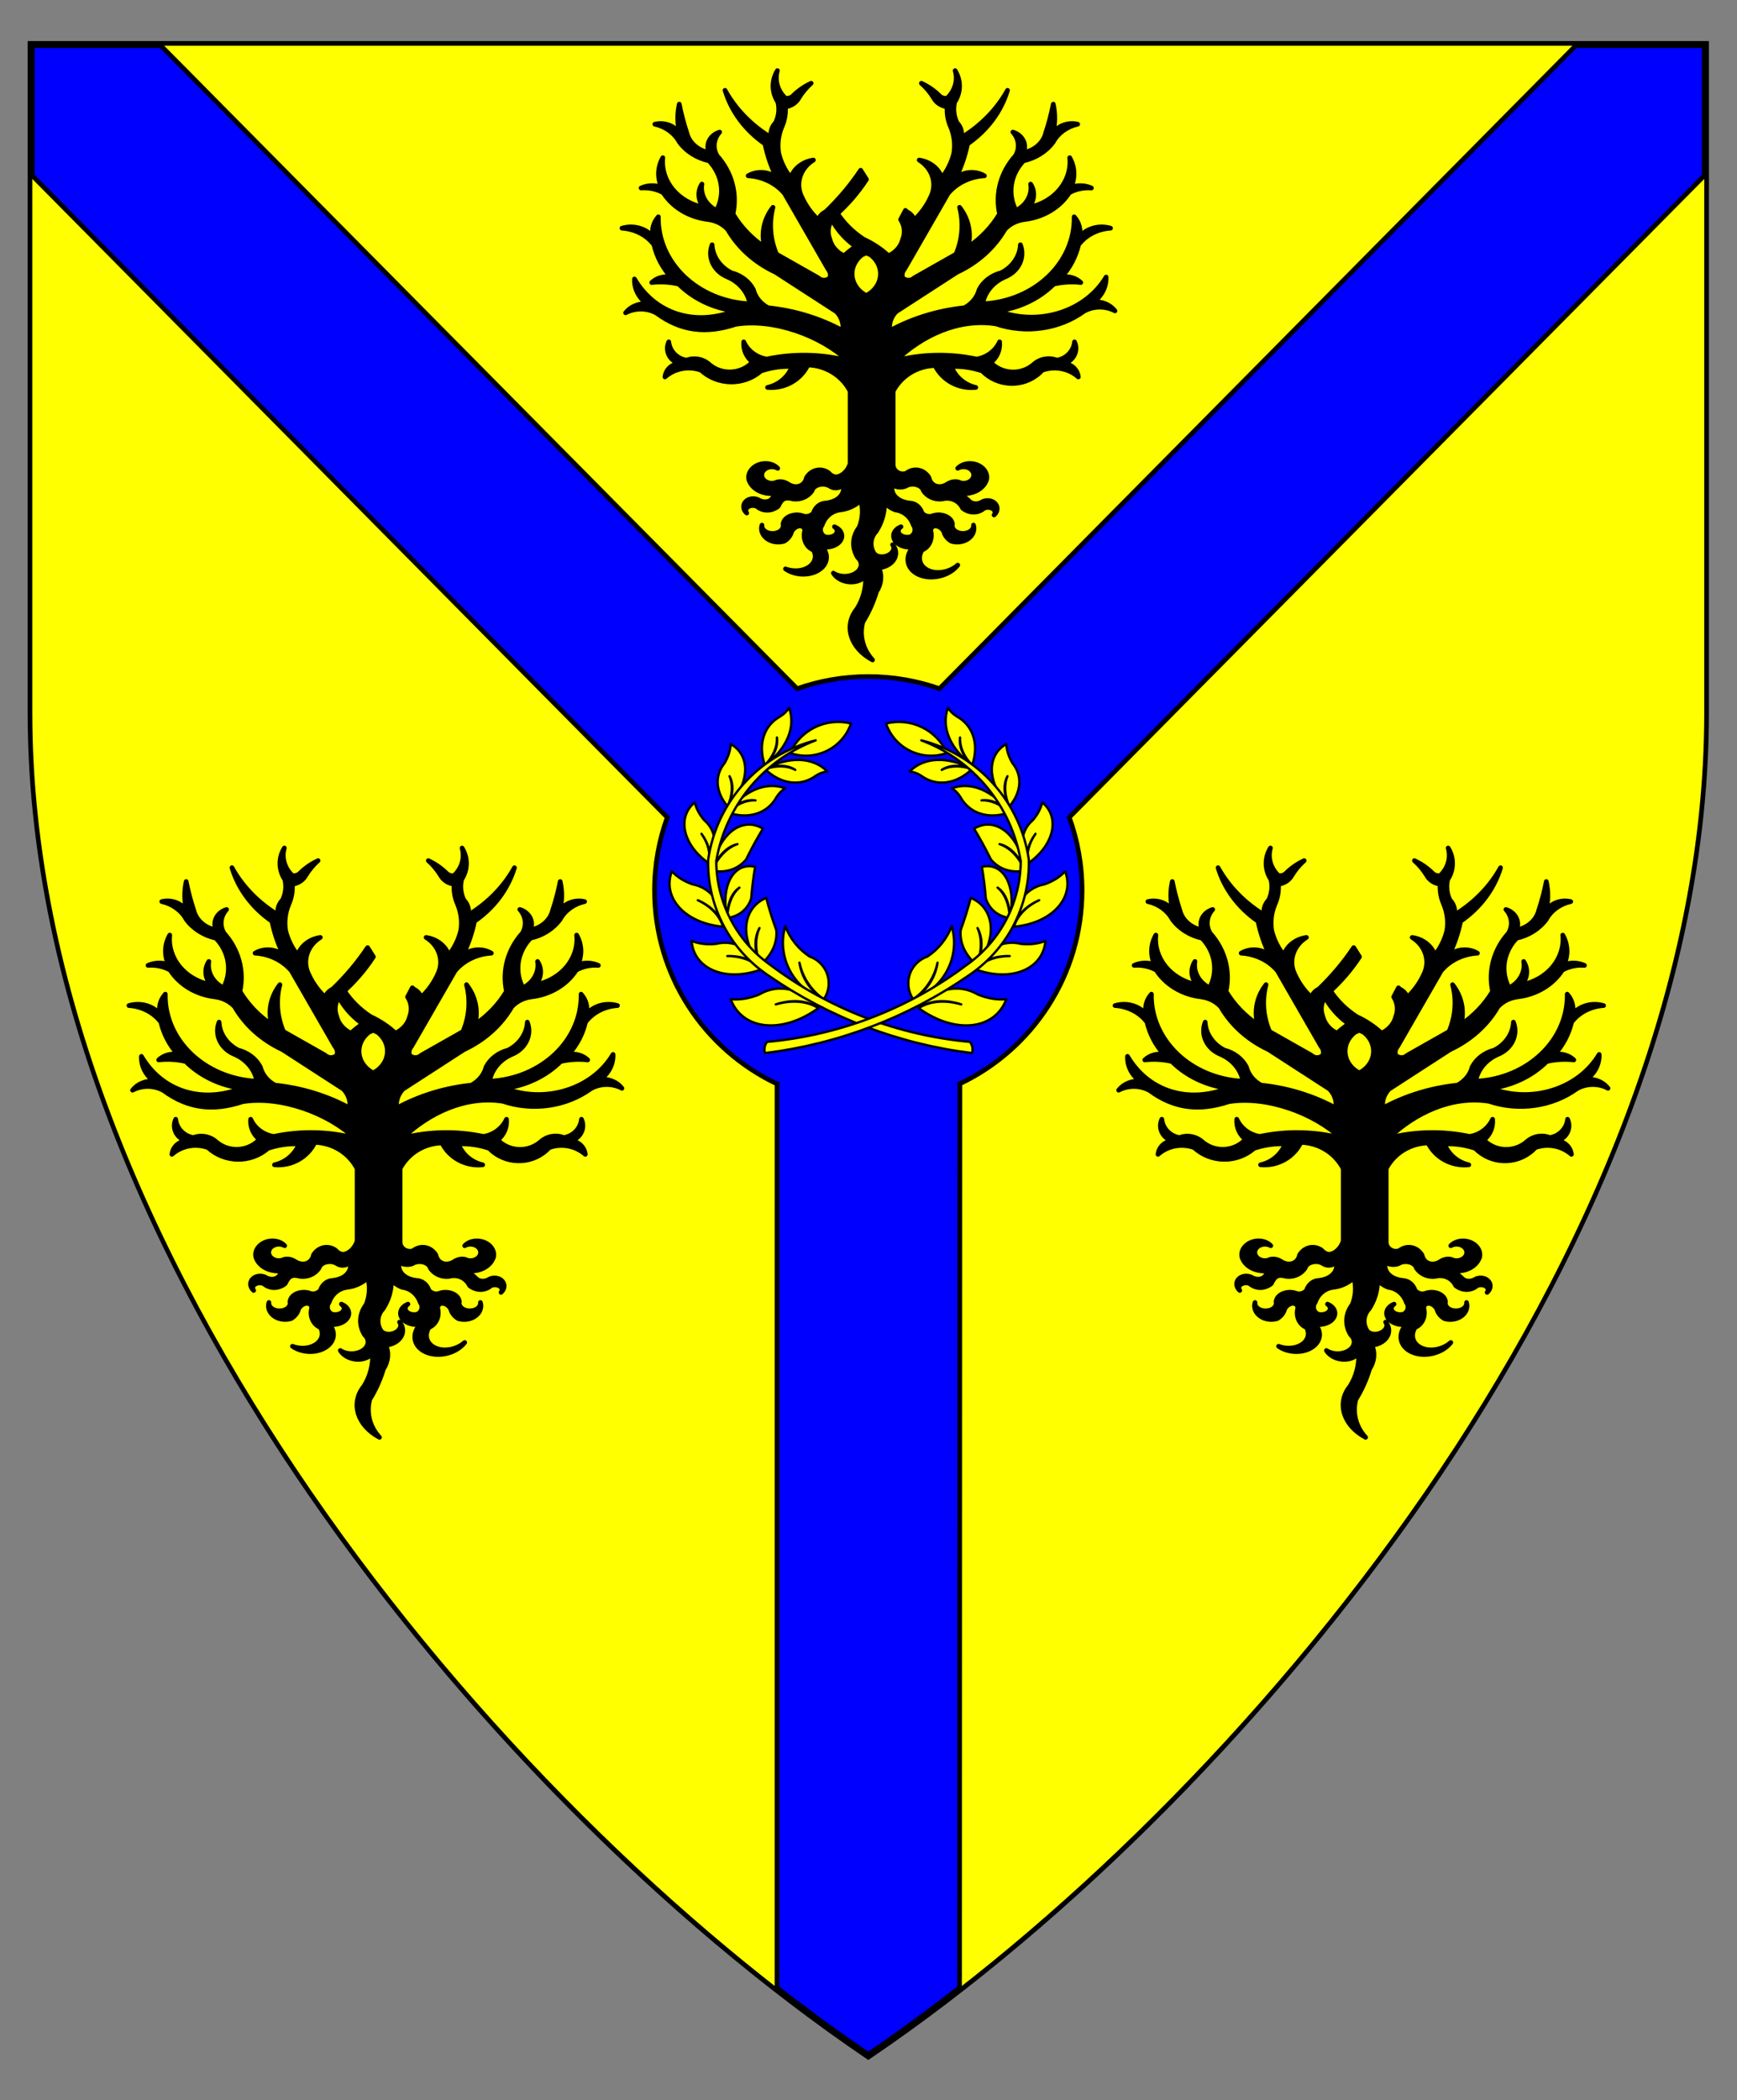<?xml version="1.0" encoding="utf-8"?>
<!-- Generator: Adobe Illustrator 15.0.0, SVG Export Plug-In . SVG Version: 6.00 Build 0)  -->
<!DOCTYPE svg PUBLIC "-//W3C//DTD SVG 1.1//EN" "http://www.w3.org/Graphics/SVG/1.1/DTD/svg11.dtd">
<svg version="1.1" id="Field" xmlns="http://www.w3.org/2000/svg" xmlns:xlink="http://www.w3.org/1999/xlink" x="0px" y="0px"
	 width="373.75px" height="451.681px" viewBox="0 0 373.75 451.681" enable-background="new 0 0 373.75 451.681"
	 xml:space="preserve">
<rect x="0" y="0" width="373.75" height="451.681" fill="#808080" stroke="none"/>
<g>
	<path fill="#FFFF00" d="M186.547,442.242c-43.472-29.498-87.144-73.624-119.816-121.063
		C39.232,281.255,6.453,219.727,6.453,153.344V9.328h360.75v144.016c0,66.383-32.779,127.911-60.277,167.836
		c-32.673,47.438-76.345,91.564-119.817,121.063l-0.281,0.19L186.547,442.242z"/>
	<path d="M366.703,9.828v143.516c0,115.989-100.547,234.656-179.875,288.484C107.5,388,6.953,269.333,6.953,153.344V9.828H366.703
		 M367.703,8.828h-1H6.953h-1v1v143.516c0,66.512,32.827,128.136,60.366,168.12c32.707,47.487,76.426,91.66,119.948,121.191
		l0.562,0.382l0.562-0.382c43.521-29.531,87.241-73.704,119.947-121.191c27.539-39.984,60.366-101.608,60.366-168.12V9.828V8.828
		L367.703,8.828z"/>
</g>
<path fill="#0000FF" stroke="#000000" d="M167.189,427.5l0.008-194.391l-0.012-0.002c-15.58-7.369-26.357-23.229-26.357-41.607
	c0-5.515,0.971-10.804,2.75-15.705l-0.007-0.007L6.953,37.781V9.828h27.674l136.889,138.281l0.005-0.001
	c4.789-1.689,9.94-2.608,15.307-2.608c5.362,0,10.51,0.917,15.295,2.604l0.017,0.006L339.029,9.828h27.674v27.951l-136.63,138.004
	c1.782,4.904,2.755,10.196,2.755,15.716c0,18.358-10.753,34.205-26.306,41.584l0.007,0.025L206.466,427.5
	c-6.642,5.178-13.209,9.966-19.638,14.328C180.399,437.466,173.832,432.678,167.189,427.5z"/>
<g id="Laurel_2">
	<g>
		
			<path id="path24_1_" fill="#FFFF00" stroke="#000000" stroke-width="0.5" stroke-linecap="round" stroke-linejoin="round" stroke-miterlimit="3" d="
			M170,161.941c2.256-5.007,7.779-7.675,13.103-6.332c-1.848,5.356-7.688,8.201-13.044,6.352
			C170.039,161.955,170.02,161.948,170,161.941z"/>
		
			<path id="path29_1_" fill="#FFFF00" stroke="#000000" stroke-width="0.5" stroke-linecap="round" stroke-linejoin="round" stroke-miterlimit="3" d="
			M172.021,207.042c0.67,3.197,2.548,6.014,5.24,7.861c1.887-2.781,1.163-6.565-1.617-8.452c-0.445-0.303-0.93-0.545-1.439-0.72
			c-2.39-1.583-4.223-3.873-5.241-6.551c-1.9,6.618,1.761,13.558,8.298,15.722C174.421,213.205,172.497,210.317,172.021,207.042z"/>
		
			<path id="path34_1_" fill="#FFFF00" stroke="#000000" stroke-width="0.5" stroke-linecap="round" stroke-linejoin="round" stroke-miterlimit="3" d="
			M163.42,199.591c-1.029,2.269-0.95,5.094,0.22,7.889c2.44-2.072,3.665-4.763,3.394-7.458c-0.841-2.301-1.564-4.611-2.163-6.918
			c-4.727,1.961-5.725,7.803-2.231,13.046c0.305,0.458,0.639,0.901,1,1.33C162.286,204.677,162.204,201.779,163.42,199.591z"/>
		
			<path id="path39_1_" fill="#FFFF00" stroke="#000000" stroke-width="0.5" stroke-linecap="round" stroke-linejoin="round" stroke-miterlimit="3" d="
			M159.097,190.901c-1.568,1.285-2.508,3.625-2.627,6.533c2.547-0.355,4.41-1.875,5.164-4.213c0.187-2.33,0.469-4.601,0.839-6.802
			c-4.208-0.978-7.019,3.226-6.275,9.392c0.064,0.537,0.155,1.079,0.271,1.624C156.454,194.418,157.418,192.02,159.097,190.901z"/>
		
			<path id="path44_1_" fill="#FFFF00" stroke="#000000" stroke-width="0.5" stroke-linecap="round" stroke-linejoin="round" stroke-miterlimit="3" d="
			M158.683,181.539c-2.227,0.729-4.187,2.768-5.474,5.693c2.926,0.584,5.569-0.277,7.325-2.383c1.132-2.309,2.342-4.521,3.625-6.631
			c-4.211-2.562-8.958,0.686-10.6,7.254c-0.144,0.573-0.26,1.161-0.35,1.76C154.392,184.147,156.402,182.057,158.683,181.539z"/>
		
			<path id="path49_1_" fill="#FFFF00" stroke="#000000" stroke-width="0.5" stroke-linecap="round" stroke-linejoin="round" stroke-miterlimit="3" d="
			M162.554,172.14c-1.994-0.115-4.127,0.819-5.955,2.607c4.453,1.518,8.544,0.221,10.487-3.325c0.516-0.828,1.161-1.474,1.876-1.88
			c-4.106-1.539-8.917,0.486-12.363,5.205C158.386,172.811,160.572,171.853,162.554,172.14z"/>
		
			<path id="path54_1_" fill="#FFFF00" stroke="#000000" stroke-width="0.5" stroke-linecap="round" stroke-linejoin="round" stroke-miterlimit="3" d="
			M171.115,165.573c-1.759-0.946-4.087-1.001-6.498-0.154c3.393,3.258,7.649,3.813,10.909,1.419
			c0.817-0.532,1.675-0.846,2.497-0.912c-3.073-3.131-8.288-3.329-13.405-0.508C167.055,164.419,169.442,164.476,171.115,165.573z"
			/>
		
			<path id="path59_1_" fill="#FFFF00" stroke="#000000" stroke-width="0.5" stroke-linecap="round" stroke-linejoin="round" stroke-miterlimit="3" d="
			M167.173,158.615c0.114,1.994-0.819,4.126-2.606,5.954c-1.518-4.453-0.223-8.544,3.324-10.487c0.828-0.516,1.475-1.162,1.88-1.876
			c1.539,4.107-0.486,8.917-5.205,12.363C166.502,162.782,167.459,160.596,167.173,158.615z"/>
		
			<path id="path64_1_" fill="#FFFF00" stroke="#000000" stroke-width="0.5" stroke-linecap="round" stroke-linejoin="round" stroke-miterlimit="3" d="
			M156.972,166.932c0.79,1.835,0.642,4.158-0.412,6.487c-2.582-3.008-2.848-6.615-0.682-9.245c0.825-1.375,1.287-2.803,1.345-4.154
			c4.203,2.369,4.148,8.114-0.123,12.831c-0.174,0.193-0.354,0.381-0.538,0.567C157.767,171.077,157.919,168.695,156.972,166.932z"
			/>
		
			<path id="path69_1_" fill="#FFFF00" stroke="#000000" stroke-width="0.5" stroke-linecap="round" stroke-linejoin="round" stroke-miterlimit="3" d="
			M150.941,179.325c1.566,2.098,2.126,4.406,1.533,6.315c2.021-3.41,1.656-7.009-0.932-9.222c-1.052-1.21-1.754-2.537-2.045-3.857
			c-3.729,3.063-2.676,8.711,2.349,12.615c0.205,0.159,0.415,0.314,0.63,0.464C152.965,183.704,152.413,181.433,150.941,179.325z"/>
		
			<path id="path74_1_" fill="#FFFF00" stroke="#000000" stroke-width="0.5" stroke-linecap="round" stroke-linejoin="round" stroke-miterlimit="3" d="
			M150.145,193.604c2.902,1.253,4.878,3.333,5.412,5.694c0.052-4.798-2.498-8.35-6.539-9.103c-1.825-0.633-3.357-1.597-4.458-2.805
			c-2.046,5.467,2.458,10.751,10.059,11.801c0.31,0.043,0.622,0.079,0.937,0.106C154.9,196.971,152.953,194.923,150.145,193.604z"/>
		
			<path id="path79_1_" fill="#FFFF00" stroke="#000000" stroke-width="0.5" stroke-linecap="round" stroke-linejoin="round" stroke-miterlimit="3" d="
			M156.497,205.62c3.159-0.09,5.829,0.959,7.31,2.874c-1.979-4.371-5.792-6.51-9.771-5.486c-1.922,0.198-3.718-0.028-5.226-0.657
			c0.456,5.82,6.771,8.705,14.104,6.444c0.3-0.092,0.597-0.192,0.893-0.3C162.23,206.663,159.601,205.629,156.497,205.62z"/>
		
			<path id="path84_1_" fill="#FFFF00" stroke="#000000" stroke-width="0.5" stroke-linecap="round" stroke-linejoin="round" stroke-miterlimit="3" d="
			M166.927,216.01c3.537-1.146,6.88-0.854,9.153,0.803c-3.607-4.245-8.583-5.383-12.751-2.917c-2.107,0.857-4.207,1.197-6.107,0.99
			c2.343,6.375,10.376,7.521,17.942,2.56c0.31-0.202,0.615-0.413,0.916-0.633C173.725,215.283,170.432,214.994,166.927,216.01z"/>
		
			<path id="path89_1_" fill="#FFFF00" stroke="#000000" stroke-width="0.5" stroke-linecap="round" stroke-linejoin="round" stroke-miterlimit="3" d="
			M208.707,224.077c-15.606-1.412-30.508-7.161-43.021-16.596c-7.218-5.129-11.526-13.419-11.574-22.274
			c2-11.854,10.15-21.752,21.402-25.987c-12.238,3.085-21.39,13.271-23.149,25.768c-0.179,9.994,4.763,19.385,13.101,24.895
			c13.01,8.967,27.993,14.661,43.676,16.596C209.399,225.654,209.236,224.757,208.707,224.077z"/>
	</g>
	<g>
		
			<path id="path97_1_" fill="#FFFF00" stroke="#000000" stroke-width="0.5" stroke-linecap="round" stroke-linejoin="round" stroke-miterlimit="3" d="
			M203.75,161.941c-2.257-5.007-7.777-7.675-13.104-6.332c1.85,5.356,7.689,8.201,13.047,6.352
			C203.711,161.955,203.731,161.948,203.75,161.941z"/>
		
			<path id="path102_1_" fill="#FFFF00" stroke="#000000" stroke-width="0.5" stroke-linecap="round" stroke-linejoin="round" stroke-miterlimit="3" d="
			M201.73,207.042c-0.67,3.197-2.549,6.014-5.242,7.861c-1.886-2.781-1.162-6.565,1.617-8.452c0.446-0.303,0.932-0.545,1.44-0.72
			c2.39-1.583,4.224-3.873,5.24-6.551c1.901,6.618-1.76,13.558-8.299,15.722C199.329,213.205,201.253,210.317,201.73,207.042z"/>
		
			<path id="path107_1_" fill="#FFFF00" stroke="#000000" stroke-width="0.5" stroke-linecap="round" stroke-linejoin="round" stroke-miterlimit="3" d="
			M210.331,199.591c1.028,2.269,0.95,5.094-0.222,7.889c-2.438-2.072-3.663-4.763-3.395-7.458c0.844-2.301,1.565-4.611,2.165-6.918
			c4.725,1.961,5.726,7.803,2.229,13.046c-0.306,0.458-0.638,0.901-1,1.33C211.465,204.677,211.547,201.779,210.331,199.591z"/>
		
			<path id="path112_1_" fill="#FFFF00" stroke="#000000" stroke-width="0.5" stroke-linecap="round" stroke-linejoin="round" stroke-miterlimit="3" d="
			M214.654,190.901c1.567,1.285,2.508,3.625,2.626,6.533c-2.547-0.355-4.41-1.875-5.164-4.213c-0.187-2.33-0.468-4.601-0.84-6.802
			c4.208-0.978,7.018,3.226,6.276,9.392c-0.064,0.537-0.156,1.079-0.272,1.624C217.296,194.418,216.332,192.02,214.654,190.901z"/>
		
			<path id="path117_1_" fill="#FFFF00" stroke="#000000" stroke-width="0.5" stroke-linecap="round" stroke-linejoin="round" stroke-miterlimit="3" d="
			M215.066,181.539c2.228,0.729,4.188,2.768,5.475,5.693c-2.926,0.584-5.569-0.277-7.325-2.383
			c-1.132-2.309-2.342-4.521-3.625-6.631c4.213-2.562,8.957,0.686,10.601,7.254c0.144,0.573,0.26,1.161,0.35,1.76
			C219.357,184.147,217.35,182.057,215.066,181.539z"/>
		
			<path id="path122_1_" fill="#FFFF00" stroke="#000000" stroke-width="0.5" stroke-linecap="round" stroke-linejoin="round" stroke-miterlimit="3" d="
			M211.197,172.14c1.993-0.115,4.127,0.819,5.953,2.607c-4.453,1.518-8.543,0.221-10.487-3.325c-0.516-0.828-1.159-1.474-1.875-1.88
			c4.106-1.539,8.917,0.486,12.362,5.205C215.363,172.811,213.177,171.853,211.197,172.14z"/>
		
			<path id="path127_1_" fill="#FFFF00" stroke="#000000" stroke-width="0.5" stroke-linecap="round" stroke-linejoin="round" stroke-miterlimit="3" d="
			M202.636,165.573c1.758-0.946,4.086-1.001,6.498-0.154c-3.395,3.258-7.651,3.813-10.909,1.419
			c-0.818-0.532-1.677-0.846-2.498-0.912c3.073-3.131,8.287-3.329,13.405-0.508C206.695,164.419,204.31,164.476,202.636,165.573z"/>
		
			<path id="path132_1_" fill="#FFFF00" stroke="#000000" stroke-width="0.5" stroke-linecap="round" stroke-linejoin="round" stroke-miterlimit="3" d="
			M206.578,158.615c-0.115,1.994,0.819,4.126,2.607,5.954c1.518-4.453,0.221-8.544-3.325-10.487
			c-0.827-0.516-1.475-1.162-1.88-1.876c-1.54,4.107,0.484,8.917,5.205,12.363C207.248,162.782,206.292,160.596,206.578,158.615z"/>
		
			<path id="path137_1_" fill="#FFFF00" stroke="#000000" stroke-width="0.5" stroke-linecap="round" stroke-linejoin="round" stroke-miterlimit="3" d="
			M216.778,166.932c-0.789,1.835-0.643,4.158,0.413,6.487c2.58-3.008,2.847-6.615,0.683-9.245c-0.825-1.375-1.288-2.803-1.345-4.154
			c-4.205,2.369-4.15,8.114,0.121,12.831c0.174,0.193,0.354,0.381,0.539,0.567C215.983,171.077,215.832,168.695,216.778,166.932z"/>
		
			<path id="path142_1_" fill="#FFFF00" stroke="#000000" stroke-width="0.5" stroke-linecap="round" stroke-linejoin="round" stroke-miterlimit="3" d="
			M222.81,179.325c-1.566,2.098-2.126,4.406-1.534,6.315c-2.019-3.41-1.655-7.009,0.934-9.222c1.051-1.21,1.752-2.537,2.045-3.857
			c3.729,3.063,2.677,8.711-2.35,12.615c-0.205,0.159-0.413,0.314-0.629,0.464C220.786,183.704,221.337,181.433,222.81,179.325z"/>
		
			<path id="path147_1_" fill="#FFFF00" stroke="#000000" stroke-width="0.5" stroke-linecap="round" stroke-linejoin="round" stroke-miterlimit="3" d="
			M223.606,193.604c-2.901,1.253-4.879,3.333-5.411,5.694c-0.054-4.798,2.497-8.35,6.537-9.103c1.825-0.633,3.357-1.597,4.459-2.805
			c2.045,5.467-2.46,10.751-10.061,11.801c-0.311,0.043-0.622,0.079-0.936,0.106C218.852,196.971,220.797,194.923,223.606,193.604z"
			/>
		
			<path id="path152_1_" fill="#FFFF00" stroke="#000000" stroke-width="0.5" stroke-linecap="round" stroke-linejoin="round" stroke-miterlimit="3" d="
			M217.253,205.62c-3.159-0.09-5.829,0.959-7.311,2.874c1.979-4.371,5.791-6.51,9.771-5.486c1.923,0.198,3.72-0.028,5.227-0.657
			c-0.457,5.82-6.771,8.705-14.104,6.444c-0.3-0.092-0.598-0.192-0.894-0.3C211.52,206.663,214.15,205.629,217.253,205.62z"/>
		
			<path id="path157_1_" fill="#FFFF00" stroke="#000000" stroke-width="0.5" stroke-linecap="round" stroke-linejoin="round" stroke-miterlimit="3" d="
			M206.822,216.01c-3.536-1.146-6.88-0.854-9.151,0.803c3.606-4.245,8.583-5.383,12.751-2.917c2.107,0.857,4.207,1.197,6.107,0.99
			c-2.344,6.375-10.377,7.521-17.943,2.56c-0.31-0.202-0.613-0.413-0.915-0.633C200.026,215.283,203.318,214.994,206.822,216.01z"/>
		
			<path id="path162_1_" fill="#FFFF00" stroke="#000000" stroke-width="0.5" stroke-linecap="round" stroke-linejoin="round" stroke-miterlimit="3" d="
			M165.043,224.077c15.608-1.412,30.508-7.161,43.02-16.596c7.219-5.129,11.527-13.419,11.575-22.274
			c-1.999-11.854-10.15-21.752-21.401-25.987c12.237,3.085,21.389,13.271,23.147,25.768c0.181,9.994-4.763,19.385-13.101,24.895
			c-13.011,8.967-27.993,14.661-43.676,16.596C164.35,225.654,164.514,224.757,165.043,224.077z"/>
	</g>
</g>
<path stroke="#000000" stroke-linecap="round" stroke-linejoin="round" stroke-miterlimit="3" d="M182.343,77.536
	c-5.682-1.426-11.627-1.536-17.36-0.32c-2.19-0.34-4.054-1.731-4.961-3.698c-0.157,1.666,0.558,3.297,1.901,4.341
	c-2.415,2.606-6.531,2.856-9.259,0.56c-1.324-1.224-3.252-1.598-4.959-0.963c-2.04-0.32-3.603-1.938-3.804-3.938
	c-0.792,1.667-0.044,3.641,1.67,4.411c0.258,0.116,0.531,0.2,0.812,0.25c-1.706-0.008-3.137,1.245-3.307,2.895
	c2.111-1.849,5.103-2.407,7.769-1.449c3.603,3.305,9.208,3.376,12.898,0.163c2.149-0.726,4.42-1.053,6.694-0.966
	c-0.878,2.265-2.864,3.954-5.291,4.5c3.651,0.338,7.125-1.592,8.681-4.822c3.864,0.107,7.357,2.267,9.094,5.626v15.595
	c-0.437,1.451-1.638,2.71-3,2.845c-0.605-0.03-1.198-0.351-1.622-0.873c-1.603-1.167-3.733-0.704-4.773,1.039
	c-0.293,1.546-1.774,2.311-3.31,1.708c-0.226-0.087-0.444-0.204-0.651-0.342c-0.928-0.589-1.996-0.683-2.84-0.25
	c-1.152,0.284-2.368-0.243-2.716-1.173c-0.349-0.931,0.303-1.914,1.455-2.197c0.641-0.157,1.336-0.066,1.885,0.246
	c-1.131-1.216-3.305-1.402-4.856-0.419c-1.099,0.696-1.628,1.832-1.356,2.903c0.796,2.34,3.798,3.532,6.776,2.693
	c-1.18,0.374-1.12,0.653-2.026,1.602c-0.752,0.579-1.869,0.546-2.838-0.084c-1.15-0.447-2.449-0.057-2.901,0.873
	c-0.332,0.68-0.122,1.491,0.529,2.055c-0.422-0.539-0.159-1.207,0.588-1.493c0.487-0.186,1.085-0.17,1.564,0.043
	c1.293,1.125,3.171,1.121,4.617-0.009c0.795-1.674,1.412-2.051,3.274-1.566c1.639,0.17,3.144-0.502,4.022-1.796
	c0.195-0.867,1.359-1.474,2.602-1.356c0.466,0.044,0.898,0.188,1.237,0.412c0.894,0.577,2.029,0.466,2.836-0.278
	c0.477,1.978-1.123,3.624-3.774,3.885c-1.184,0.041-2.234,0.901-2.62,2.151c-0.616,0.697-1.592,0.913-2.432,0.541
	c-1.514-0.456-3.256,0.069-3.893,1.175c-0.129,0.225-0.206,0.463-0.227,0.707c0.247,0.892-0.557,1.759-1.796,1.938
	c-1.239,0.178-2.444-0.403-2.69-1.295c-0.042-0.154-0.054-0.313-0.033-0.471c-0.497,1.549,0.653,3.142,2.566,3.557
	c0.731,0.159,1.501,0.128,2.203-0.091c0.848-0.505,1.412-1.228,1.622-2.083c0.446-0.839,1.386-1.361,2.097-1.166
	c0.437,0.12,0.705,0.494,0.711,0.994c-0.492,1.716,0.336,3.556,1.871,4.148c1.005,1.768-0.063,3.681-2.384,4.275
	c-1.157,0.296-2.47,0.216-3.629-0.222c2.131,1.517,5.463,1.544,7.442,0.062c1.696-1.27,1.881-3.275,0.445-4.806
	c1.766,0.324,3.616-0.431,4.132-1.687c0.424-1.032-0.186-2.115-1.481-2.636c0.759,0.526,0.76,1.367,0.003,1.877
	c-0.507,0.342-1.251,0.461-1.938,0.311c-0.747-0.246-1.199-1.107-1.01-1.924c0.053-0.228,0.153-0.437,0.294-0.61
	c0.611-1.809,2.071-3.034,3.896-3.266c1.599-0.163,3.16-0.871,4.449-2.013c0.489,1.894,0.365,3.912-0.35,5.714
	c-1.53,2.032-1.659,4.414-0.352,6.53c1.191,1.081,0.911,2.651-0.625,3.504c-1.383,0.768-3.342,0.706-4.601-0.147
	c0.983,1.589,3.37,2.342,5.329,1.683c0.664-0.223,1.22-0.591,1.607-1.065c0.104,2.548-0.553,5.037-1.874,7.1
	c-2.911,3.585-1.421,8.423,3.373,10.962c-2.087-2.276-2.848-5.242-2.088-8.162c1.25-2.012,2.238-4.209,2.938-6.53
	c1.081-1.646,1.258-3.611,0.464-5.137c2.268-0.169,3.915-1.735,3.678-3.497c-0.07-0.52-0.303-1.02-0.678-1.458
	c0.552,0.743,0.109,1.766-0.99,2.285c-1.096,0.521-2.438,0.338-2.992-0.404c-0.059-0.077-0.106-0.159-0.143-0.244
	c-0.81-1.446-0.575-3.308,0.563-4.466c1.243-1.918,1.868-4.048,1.819-6.2c0.663,0.693,1.448,1.22,2.304,1.545
	c1.826,0.231,3.288,1.457,3.9,3.267c0.5,0.623,0.434,1.6-0.152,2.183c-0.163,0.164-0.357,0.283-0.565,0.352
	c-1.026,0.225-2.109-0.159-2.42-0.857c-0.207-0.466-0.021-0.978,0.486-1.331c-1.577,0.634-2.087,2.066-1.137,3.197
	c0.779,0.93,2.335,1.392,3.788,1.125c-1.945,2.093-1.452,4.754,1.1,5.945c2.55,1.19,6.196,0.459,8.141-1.635
	c0.114-0.124,0.223-0.251,0.323-0.382c-1.923,1.696-4.99,2.092-6.848,0.884c-1.43-0.93-1.771-2.583-0.844-4.123
	c1.534-0.592,2.363-2.432,1.87-4.148c0.013-0.811,0.7-1.23,1.54-0.938c0.515,0.179,0.989,0.596,1.267,1.109
	c0.208,0.855,0.773,1.58,1.624,2.084c1.843,0.572,3.918-0.181,4.638-1.681c0.275-0.57,0.322-1.197,0.132-1.787
	c0.11,0.906-0.821,1.706-2.079,1.785c-1.258,0.081-2.368-0.591-2.477-1.497c-0.018-0.154-0.008-0.308,0.033-0.46
	c-0.102-1.193-1.511-2.107-3.151-2.041c-0.332,0.014-0.659,0.067-0.967,0.16c-0.84,0.372-1.815,0.155-2.43-0.541
	c-0.387-1.25-1.438-2.11-2.62-2.151c-2.65-0.261-4.251-1.908-3.774-3.885c0.876,0.521,1.902,0.621,2.835,0.278
	c0.901-0.596,2.345-0.561,3.22,0.079c0.33,0.239,0.545,0.542,0.617,0.866c0.881,1.295,2.384,1.968,4.024,1.797
	c1.863-0.485,3.633,0.307,4.432,1.98c1.442,1.128,3.319,1.131,4.612,0.008c0.735-0.327,1.689-0.176,2.132,0.338
	c0.288,0.335,0.298,0.759,0.021,1.111c0.889-0.769,0.912-1.949,0.055-2.636c-0.626-0.502-1.583-0.617-2.423-0.291
	c-0.968,0.631-2.088,0.665-2.841,0.083c-0.906-0.947-2-1.641-3.179-2.016c2.976,0.838,5.977-0.355,6.773-2.693
	c0.381-1.515-0.835-3.055-2.715-3.442c-1.331-0.274-2.695,0.099-3.495,0.957c0.983-0.561,2.341-0.368,3.036,0.427
	c0.693,0.796,0.456,1.893-0.527,2.453c-0.547,0.313-1.244,0.403-1.887,0.245c-0.842-0.433-1.91-0.339-2.841,0.25
	c-1.419,0.956-3.102,0.63-3.751-0.727c-0.095-0.198-0.166-0.412-0.21-0.639c-1.04-1.743-3.169-2.206-4.771-1.039
	c-0.019,0.023-0.037,0.045-0.057,0.069c-1.076,0.426-2.305-0.077-2.744-1.123c-0.117-0.277-0.146-0.618-0.132-0.917V84.128
	c1.734-3.307,5.193-5.42,9.012-5.505c1.605,3.21,5.112,5.092,8.763,4.701c-2.415-0.553-4.384-2.242-5.251-4.5
	c2.262-0.084,4.519,0.243,6.655,0.966c3.298,3.422,8.823,3.598,12.342,0.392c0.193-0.177,0.382-0.362,0.555-0.555
	c2.668-0.958,5.659-0.4,7.771,1.448c-0.172-1.649-1.604-2.903-3.309-2.895c1.855-0.334,3.082-2.068,2.739-3.873
	c-0.054-0.272-0.138-0.537-0.258-0.788c-0.201,2.001-1.765,3.618-3.804,3.938c-1.688-0.66-3.619-0.316-4.959,0.884
	c-2.672,2.35-6.789,2.189-9.26-0.361c1.364-1.082,2.08-2.757,1.902-4.461c-0.907,1.967-2.772,3.358-4.961,3.698
	c-5.733-1.216-11.68-1.107-17.359,0.32c5.564-5.337,13.469-9.147,21.542-7.875c6.4,2.17,13.619,1.136,18.919-2.711
	c2.034-1.148,4.625-1.182,6.691-0.084c-1.021-1.334-2.773-2.078-4.587-1.949c1.785-1.311,2.774-3.286,2.68-5.338
	c-4.419,7.471-14.596,10.65-23.323,7.287c4.653-0.604,8.917-2.644,12.043-5.76c1.899-0.443,3.879-0.558,5.829-0.341
	c-1.041-1.006-2.602-1.457-4.11-1.187c1.799-2.036,3.044-4.413,3.633-6.946c1.552-2.065,4.091-3.378,6.883-3.557
	c-2.45-0.741-5.16,0.014-6.69,1.864c0.363-1.52-0.058-3.104-1.147-4.322c0.194,9.922-8.508,18.197-19.686,18.724
	c0.435-2.497,2.219-4.646,4.776-5.759c2.977-1.2,4.427-4.214,3.344-6.949c-0.122,2.496-1.67,4.763-4.107,6.016
	c-2.117,0.538-3.862,1.87-4.777,3.645c-0.407,1.625-1.547,3.033-3.153,3.895c-5.691,0.586-11.17,2.264-16.055,4.916
	c-0.224-1.462,0.261-2.939,1.335-4.067l13.095-8.473c4.434-2.062,8.036-5.287,10.319-9.235c1.054-1.149,2.555-1.906,4.208-2.118
	c4.058-0.47,7.631-2.603,9.649-5.759c1.429-0.787,3.104-1.145,4.776-1.019c-1.364-0.622-2.971-0.684-4.392-0.168
	c0.95-2.053,0.847-4.374-0.289-6.354c0.512,5.011-3.252,9.58-8.791,10.672c1.257-1.443,1.406-3.417,0.383-4.997
	c0.377,2.288-0.877,4.547-3.156,5.675c-1.848-3.535-1.214-7.699,1.626-10.673c2.64-0.583,4.932-2.037,6.403-4.066
	c1.032-1.897,2.955-3.293,5.257-3.814c-2.101-0.507-4.32,0.335-5.353,2.034c0.544-2.087,0.573-4.253,0.096-6.353
	c-0.409,2.086-0.951,4.151-1.624,6.184c-0.507,2.127-2.381,3.788-4.779,4.235c0.771-1.71-0.165-3.653-2.094-4.339
	c-0.066-0.023-0.134-0.045-0.2-0.065c1.3,1.447,1.524,3.435,0.574,5.081c-3.164,3.532-4.422,8.116-3.439,12.54
	c-1.655,2.78-3.97,5.207-6.785,7.115c0.792-2.952,0.131-6.063-1.819-8.558c0.867,3.354,0.602,6.861-0.764,10.082l-8.98,5.084
	c-0.597,0.609-1.637,0.674-2.323,0.146c-0.06-0.044-0.114-0.094-0.166-0.146c-0.221-0.64-0.077-1.335,0.384-1.864l9.366-16.267
	c1.853-2.229,4.718-3.625,7.838-3.813c-1.905-1.13-4.438-0.955-6.118,0.425c1.141-2.336,1.978-4.781,2.486-7.287
	c4.208-2.908,7.226-6.953,8.601-11.521c-2.27,4.091-5.693,7.593-9.938,10.166c0.258-1.146-0.094-2.333-0.955-3.217
	c-0.66-1.392-0.826-2.928-0.478-4.407c1.367-2.088,1.405-4.66,0.093-6.777c0.604,2.107-0.04,4.343-1.719,5.931
	c-0.651,0.103-1.315-0.126-1.718-0.593c-1.091-1.068-2.385-1.958-3.825-2.626c1.066,0.951,1.968,2.036,2.674,3.22
	c0.563,0.994,1.63,1.688,2.869,1.862c-0.112,1.474,0.15,2.95,0.766,4.322c0.75,1.814,0.98,3.764,0.667,5.675
	c-0.459,1.885-1.336,3.671-2.58,5.253c-0.661-1.998-2.556-3.481-4.873-3.813c2.865,1.788,3.909,5.125,2.483,7.964
	c-0.82,1.82-2.019,3.487-3.533,4.913c-0.252-0.762-0.839-1.404-1.629-1.777c-0.091-0.09-0.185-0.181-0.276-0.271l-1.035,1.963
	c0.831,1.291,0.995,2.833,0.451,4.239c-0.366,1.532-1.488,2.838-3.057,3.558c-1.549-1.441-3.358-2.642-5.352-3.558
	c-2.272-1.48-4.18-3.356-5.607-5.512l-1.203,1.364c1.759,3.263,4.694,5.912,8.339,7.533c2.529,1.948,2.797,5.345,0.598,7.585
	c-0.444,0.453-0.97,0.836-1.556,1.135c-2.906-1.479-3.908-4.766-2.239-7.34c0.336-0.521,0.77-0.987,1.28-1.38
	c0.232-0.103,0.462-0.21,0.689-0.322l-2.049-1.452c-0.878,0.588-1.703,1.239-2.464,1.946c-1.569-0.721-2.691-2.027-3.058-3.561
	c-0.66-1.714-0.262-3.609,1.051-4.997c2.659-2.341,4.958-4.983,6.833-7.859l-1.25-1.982c-2.133,3.198-4.644,6.185-7.494,8.91
	c-0.791,0.374-1.377,1.015-1.627,1.777c-1.517-1.425-2.716-3.093-3.535-4.913c-1.424-2.84-0.383-6.177,2.485-7.964
	c-2.318,0.332-4.214,1.815-4.872,3.813c-1.246-1.582-2.123-3.368-2.584-5.253c-0.312-1.912-0.082-3.862,0.67-5.675
	c0.615-1.372,0.876-2.847,0.766-4.319c1.238-0.174,2.308-0.868,2.867-1.865c0.707-1.184,1.609-2.27,2.673-3.22
	c-1.438,0.668-2.733,1.558-3.823,2.626c-0.403,0.466-1.065,0.695-1.719,0.593c-1.676-1.588-2.324-3.824-1.72-5.931
	c-1.309,2.118-1.272,4.689,0.096,6.778c0.35,1.478,0.182,3.016-0.479,4.406c-0.861,0.885-1.213,2.072-0.955,3.217
	c-4.247-2.573-7.669-6.074-9.939-10.166c1.375,4.568,4.395,8.614,8.6,11.521c0.511,2.506,1.346,4.951,2.487,7.287
	c-1.683-1.379-4.212-1.555-6.116-0.424c3.117,0.188,5.982,1.583,7.835,3.813l9.366,16.267c0.462,0.529,0.605,1.224,0.383,1.865
	c-0.596,0.609-1.635,0.674-2.322,0.146c-0.059-0.045-0.114-0.094-0.166-0.146l-8.979-5.085c-1.367-3.221-1.633-6.727-0.764-10.082
	c-1.951,2.494-2.613,5.605-1.818,8.558c-2.817-1.909-5.132-4.336-6.786-7.115c0.979-4.424-0.277-9.007-3.438-12.539
	c-0.952-1.646-0.728-3.635,0.573-5.082c-1.97,0.588-3.03,2.48-2.367,4.227c0.022,0.06,0.048,0.119,0.074,0.177
	c-2.401-0.448-4.275-2.108-4.781-4.235c-0.673-2.032-1.215-4.097-1.625-6.184c-0.478,2.099-0.445,4.265,0.095,6.353
	c-1.032-1.699-3.251-2.542-5.352-2.034c2.303,0.52,4.228,1.916,5.257,3.813c1.473,2.029,3.765,3.483,6.406,4.066
	c2.838,2.974,3.471,7.138,1.623,10.672c-2.277-1.127-3.533-3.387-3.153-5.675c-1.027,1.581-0.877,3.554,0.38,4.998
	c-5.541-1.092-9.304-5.661-8.79-10.672c-1.136,1.979-1.242,4.3-0.29,6.353c-1.423-0.515-3.027-0.453-4.395,0.169
	c1.675-0.126,3.351,0.231,4.778,1.019c2.019,3.155,5.592,5.289,9.65,5.759c1.653,0.212,3.155,0.968,4.207,2.118
	c2.283,3.948,5.888,7.174,10.319,9.235l13.096,8.473c1.073,1.128,1.56,2.605,1.335,4.067c-4.885-2.652-10.364-4.33-16.055-4.915
	c-1.607-0.863-2.746-2.271-3.154-3.896c-0.916-1.774-2.66-3.107-4.777-3.644c-2.438-1.252-3.988-3.52-4.108-6.016
	c-1.083,2.734,0.368,5.75,3.343,6.949c2.559,1.112,4.342,3.263,4.779,5.759c-11.179-0.526-19.88-8.801-19.689-18.724
	c-1.087,1.218-1.507,2.803-1.146,4.323c-1.53-1.851-4.24-2.606-6.69-1.865c2.791,0.179,5.332,1.492,6.882,3.558
	c0.59,2.533,1.833,4.912,3.631,6.949c-1.509-0.27-3.067,0.178-4.109,1.184c1.951-0.217,3.928-0.103,5.829,0.341
	c3.126,3.116,7.39,5.155,12.043,5.759c-8.726,3.365-17.167,0.601-21.587-6.869c-0.097,2.051,0.894,4.025,2.678,5.335
	c-1.814-0.129-3.566,0.615-4.588,1.949c2.068-1.097,4.658-1.064,6.689,0.085c5.226,3.844,10.639,4.496,16.997,2.383
	C166.414,68.421,176.702,72.197,182.343,77.536z"/>
<path stroke="#000000" stroke-linecap="round" stroke-linejoin="round" stroke-miterlimit="3" d="M288.433,244.725
	c-5.682-1.426-11.627-1.535-17.36-0.32c-2.189-0.34-4.054-1.73-4.961-3.697c-0.156,1.665,0.559,3.297,1.901,4.341
	c-2.415,2.606-6.53,2.856-9.259,0.56c-1.324-1.223-3.252-1.598-4.959-0.963c-2.039-0.319-3.603-1.938-3.804-3.938
	c-0.792,1.666-0.044,3.641,1.67,4.41c0.258,0.116,0.531,0.201,0.812,0.251c-1.706-0.009-3.137,1.245-3.307,2.895
	c2.111-1.849,5.103-2.407,7.769-1.448c3.603,3.305,9.208,3.375,12.898,0.162c2.149-0.725,4.421-1.053,6.694-0.965
	c-0.879,2.265-2.864,3.953-5.291,4.5c3.651,0.338,7.125-1.592,8.682-4.822c3.863,0.107,7.357,2.268,9.094,5.627v15.595
	c-0.437,1.451-1.639,2.71-3,2.845c-0.605-0.03-1.197-0.351-1.621-0.873c-1.604-1.167-3.733-0.704-4.773,1.039
	c-0.293,1.546-1.773,2.311-3.311,1.707c-0.226-0.087-0.443-0.203-0.65-0.342c-0.928-0.59-1.996-0.684-2.84-0.25
	c-1.152,0.283-2.368-0.242-2.717-1.174c-0.349-0.93,0.303-1.914,1.455-2.196c0.642-0.157,1.337-0.066,1.886,0.246
	c-1.131-1.216-3.306-1.402-4.856-0.419c-1.099,0.696-1.628,1.832-1.355,2.903c0.795,2.34,3.797,3.532,6.775,2.693
	c-1.18,0.374-1.119,0.653-2.026,1.602c-0.752,0.579-1.869,0.546-2.838-0.085c-1.15-0.446-2.449-0.057-2.901,0.873
	c-0.332,0.68-0.121,1.491,0.529,2.055c-0.422-0.539-0.158-1.207,0.589-1.493c0.487-0.187,1.085-0.17,1.564,0.043
	c1.294,1.124,3.171,1.121,4.616-0.009c0.796-1.674,1.412-2.051,3.274-1.566c1.639,0.171,3.144-0.502,4.022-1.796
	c0.195-0.866,1.359-1.474,2.602-1.356c0.466,0.044,0.898,0.188,1.236,0.412c0.895,0.576,2.029,0.466,2.837-0.277
	c0.477,1.977-1.123,3.623-3.774,3.885c-1.184,0.04-2.233,0.9-2.619,2.15c-0.616,0.697-1.593,0.913-2.432,0.541
	c-1.515-0.456-3.257,0.068-3.893,1.175c-0.13,0.225-0.206,0.464-0.228,0.706c0.247,0.893-0.558,1.76-1.796,1.938
	c-1.239,0.178-2.444-0.403-2.69-1.296c-0.042-0.154-0.054-0.313-0.033-0.471c-0.497,1.549,0.653,3.143,2.566,3.558
	c0.731,0.159,1.501,0.128,2.203-0.091c0.849-0.505,1.411-1.229,1.622-2.084c0.445-0.839,1.385-1.361,2.097-1.166
	c0.437,0.12,0.705,0.494,0.711,0.994c-0.492,1.717,0.337,3.557,1.87,4.148c1.006,1.768-0.063,3.681-2.384,4.275
	c-1.157,0.297-2.47,0.216-3.629-0.222c2.132,1.517,5.463,1.544,7.442,0.062c1.695-1.27,1.881-3.274,0.444-4.805
	c1.767,0.324,3.616-0.432,4.132-1.688c0.424-1.031-0.186-2.114-1.48-2.636c0.758,0.526,0.76,1.366,0.002,1.877
	c-0.506,0.343-1.251,0.462-1.938,0.311c-0.747-0.246-1.199-1.107-1.01-1.924c0.053-0.228,0.152-0.437,0.294-0.61
	c0.61-1.809,2.071-3.034,3.896-3.266c1.599-0.163,3.159-0.871,4.448-2.014c0.489,1.894,0.365,3.912-0.35,5.714
	c-1.529,2.032-1.658,4.413-0.352,6.53c1.191,1.081,0.911,2.651-0.625,3.504c-1.383,0.769-3.342,0.706-4.601-0.146
	c0.983,1.589,3.37,2.342,5.329,1.683c0.664-0.223,1.22-0.591,1.607-1.065c0.104,2.548-0.553,5.037-1.874,7.1
	c-2.911,3.586-1.421,8.424,3.372,10.963c-2.087-2.276-2.848-5.242-2.088-8.162c1.25-2.012,2.238-4.209,2.938-6.529
	c1.081-1.646,1.258-3.611,0.464-5.138c2.268-0.169,3.915-1.735,3.678-3.497c-0.07-0.52-0.303-1.02-0.678-1.457
	c0.552,0.743,0.109,1.766-0.99,2.285c-1.096,0.521-2.438,0.338-2.992-0.404c-0.059-0.076-0.106-0.159-0.143-0.244
	c-0.81-1.446-0.574-3.308,0.563-4.467c1.243-1.918,1.868-4.047,1.819-6.199c0.663,0.692,1.448,1.22,2.304,1.545
	c1.826,0.23,3.288,1.457,3.9,3.266c0.5,0.623,0.434,1.6-0.152,2.184c-0.163,0.163-0.357,0.282-0.565,0.352
	c-1.026,0.225-2.109-0.159-2.42-0.857c-0.207-0.467-0.021-0.978,0.486-1.33c-1.577,0.634-2.087,2.065-1.137,3.197
	c0.779,0.93,2.335,1.391,3.788,1.125c-1.945,2.093-1.452,4.754,1.1,5.945c2.55,1.189,6.196,0.459,8.141-1.635
	c0.114-0.123,0.223-0.252,0.323-0.382c-1.923,1.696-4.99,2.092-6.848,0.884c-1.43-0.93-1.771-2.582-0.844-4.123
	c1.534-0.592,2.363-2.432,1.87-4.147c0.013-0.811,0.7-1.229,1.54-0.938c0.515,0.179,0.989,0.597,1.267,1.109
	c0.208,0.855,0.773,1.579,1.624,2.085c1.843,0.571,3.918-0.182,4.638-1.682c0.275-0.57,0.322-1.197,0.132-1.786
	c0.11,0.906-0.821,1.706-2.079,1.784c-1.258,0.081-2.368-0.591-2.477-1.496c-0.018-0.154-0.008-0.309,0.033-0.46
	c-0.102-1.193-1.511-2.106-3.151-2.041c-0.332,0.014-0.659,0.067-0.967,0.16c-0.84,0.372-1.815,0.155-2.43-0.541
	c-0.387-1.25-1.438-2.11-2.62-2.151c-2.65-0.261-4.251-1.907-3.774-3.885c0.876,0.521,1.902,0.621,2.835,0.277
	c0.901-0.596,2.345-0.561,3.22,0.079c0.33,0.239,0.545,0.542,0.617,0.866c0.881,1.295,2.384,1.968,4.024,1.797
	c1.863-0.485,3.633,0.307,4.432,1.98c1.442,1.129,3.319,1.131,4.612,0.008c0.735-0.326,1.689-0.176,2.132,0.339
	c0.288,0.335,0.298,0.759,0.021,1.11c0.889-0.769,0.912-1.948,0.055-2.635c-0.626-0.503-1.583-0.617-2.423-0.291
	c-0.968,0.631-2.088,0.664-2.841,0.083c-0.906-0.946-2-1.642-3.179-2.016c2.976,0.839,5.977-0.354,6.773-2.692
	c0.381-1.516-0.835-3.056-2.715-3.443c-1.331-0.273-2.695,0.1-3.495,0.957c0.983-0.561,2.341-0.368,3.036,0.427
	c0.693,0.796,0.456,1.894-0.527,2.453c-0.547,0.313-1.244,0.403-1.887,0.245c-0.842-0.434-1.91-0.34-2.841,0.25
	c-1.419,0.955-3.102,0.63-3.751-0.727c-0.095-0.199-0.166-0.412-0.21-0.639c-1.04-1.743-3.169-2.206-4.771-1.039
	c-0.019,0.023-0.037,0.045-0.057,0.069c-1.076,0.426-2.305-0.077-2.744-1.123c-0.117-0.277-0.146-0.618-0.132-0.917v-15.596
	c1.734-3.307,5.193-5.42,9.012-5.504c1.605,3.209,5.112,5.092,8.763,4.701c-2.415-0.554-4.384-2.242-5.251-4.501
	c2.262-0.084,4.519,0.243,6.655,0.966c3.298,3.422,8.823,3.598,12.342,0.393c0.193-0.178,0.382-0.362,0.555-0.555
	c2.668-0.959,5.659-0.4,7.771,1.447c-0.172-1.648-1.604-2.902-3.309-2.895c1.855-0.334,3.082-2.068,2.739-3.873
	c-0.054-0.271-0.138-0.537-0.258-0.787c-0.201,2-1.765,3.617-3.804,3.938c-1.688-0.66-3.619-0.316-4.959,0.885
	c-2.672,2.35-6.789,2.189-9.26-0.361c1.364-1.082,2.08-2.758,1.902-4.461c-0.907,1.967-2.772,3.357-4.961,3.697
	c-5.733-1.215-11.68-1.106-17.359,0.32c5.564-5.338,13.469-9.147,21.542-7.875c6.4,2.17,13.619,1.136,18.919-2.711
	c2.034-1.148,4.625-1.182,6.691-0.084c-1.021-1.334-2.773-2.078-4.587-1.949c1.785-1.311,2.774-3.285,2.68-5.338
	c-4.419,7.471-14.596,10.65-23.323,7.287c4.653-0.605,8.917-2.645,12.043-5.761c1.899-0.442,3.879-0.558,5.829-0.341
	c-1.041-1.006-2.602-1.457-4.11-1.187c1.799-2.036,3.044-4.413,3.633-6.946c1.552-2.065,4.091-3.378,6.883-3.557
	c-2.45-0.741-5.16,0.014-6.69,1.864c0.363-1.52-0.058-3.104-1.147-4.322c0.194,9.922-8.508,18.197-19.686,18.724
	c0.435-2.497,2.219-4.646,4.776-5.759c2.977-1.2,4.427-4.214,3.344-6.949c-0.122,2.496-1.67,4.763-4.107,6.016
	c-2.117,0.538-3.862,1.87-4.777,3.644c-0.407,1.625-1.547,3.033-3.153,3.895c-5.691,0.587-11.17,2.264-16.055,4.916
	c-0.224-1.461,0.261-2.939,1.335-4.066l13.095-8.473c4.434-2.062,8.036-5.287,10.319-9.235c1.054-1.149,2.555-1.906,4.208-2.118
	c4.058-0.47,7.631-2.603,9.649-5.759c1.429-0.787,3.104-1.145,4.776-1.019c-1.364-0.622-2.971-0.684-4.392-0.168
	c0.95-2.053,0.847-4.374-0.289-6.354c0.512,5.011-3.252,9.58-8.791,10.672c1.257-1.443,1.406-3.417,0.383-4.997
	c0.377,2.288-0.877,4.547-3.156,5.675c-1.848-3.535-1.214-7.699,1.626-10.673c2.64-0.583,4.932-2.037,6.403-4.066
	c1.032-1.897,2.955-3.293,5.257-3.814c-2.101-0.507-4.32,0.335-5.353,2.034c0.544-2.087,0.573-4.253,0.096-6.353
	c-0.409,2.086-0.951,4.151-1.624,6.184c-0.507,2.127-2.381,3.788-4.779,4.235c0.771-1.71-0.165-3.653-2.094-4.339
	c-0.066-0.023-0.134-0.045-0.2-0.065c1.3,1.447,1.524,3.435,0.574,5.081c-3.164,3.532-4.422,8.116-3.439,12.54
	c-1.655,2.78-3.97,5.207-6.785,7.115c0.792-2.952,0.131-6.063-1.819-8.558c0.867,3.354,0.602,6.861-0.764,10.082l-8.98,5.084
	c-0.597,0.61-1.637,0.674-2.323,0.146c-0.06-0.044-0.114-0.094-0.166-0.146c-0.221-0.64-0.077-1.335,0.384-1.864l9.366-16.267
	c1.853-2.229,4.718-3.625,7.838-3.813c-1.905-1.13-4.438-0.955-6.118,0.425c1.141-2.336,1.978-4.781,2.486-7.287
	c4.208-2.908,7.226-6.953,8.601-11.521c-2.27,4.091-5.693,7.593-9.938,10.166c0.258-1.146-0.094-2.333-0.955-3.217
	c-0.66-1.392-0.826-2.928-0.478-4.407c1.367-2.088,1.405-4.66,0.093-6.777c0.604,2.107-0.04,4.343-1.719,5.931
	c-0.651,0.103-1.315-0.126-1.718-0.593c-1.091-1.068-2.385-1.958-3.825-2.626c1.066,0.951,1.968,2.036,2.674,3.22
	c0.563,0.994,1.63,1.688,2.869,1.862c-0.112,1.474,0.15,2.95,0.766,4.322c0.75,1.814,0.98,3.764,0.667,5.675
	c-0.459,1.885-1.336,3.671-2.58,5.253c-0.661-1.998-2.556-3.481-4.873-3.813c2.865,1.788,3.909,5.125,2.483,7.964
	c-0.82,1.82-2.019,3.487-3.533,4.913c-0.252-0.762-0.839-1.404-1.629-1.777c-0.091-0.09-0.185-0.181-0.276-0.271l-1.035,1.963
	c0.831,1.291,0.995,2.833,0.451,4.239c-0.366,1.532-1.488,2.838-3.057,3.558c-1.549-1.441-3.358-2.642-5.353-3.558
	c-2.271-1.48-4.18-3.356-5.606-5.512l-1.203,1.364c1.759,3.263,4.694,5.912,8.339,7.533c2.529,1.948,2.797,5.344,0.598,7.585
	c-0.443,0.452-0.97,0.836-1.555,1.136c-2.906-1.48-3.908-4.767-2.239-7.341c0.336-0.521,0.77-0.987,1.28-1.38
	c0.232-0.103,0.462-0.21,0.689-0.322l-2.05-1.452c-0.878,0.588-1.702,1.239-2.464,1.946c-1.568-0.721-2.691-2.027-3.059-3.561
	c-0.659-1.714-0.262-3.609,1.051-4.997c2.659-2.341,4.958-4.983,6.834-7.859l-1.25-1.982c-2.134,3.198-4.645,6.185-7.494,8.91
	c-0.791,0.374-1.377,1.015-1.627,1.777c-1.517-1.425-2.716-3.093-3.535-4.913c-1.424-2.84-0.383-6.177,2.485-7.964
	c-2.317,0.332-4.214,1.815-4.872,3.813c-1.246-1.582-2.123-3.368-2.584-5.253c-0.312-1.912-0.082-3.862,0.67-5.675
	c0.615-1.372,0.876-2.847,0.766-4.319c1.238-0.174,2.308-0.868,2.867-1.865c0.707-1.184,1.609-2.27,2.674-3.22
	c-1.439,0.668-2.734,1.558-3.824,2.626c-0.402,0.466-1.064,0.695-1.719,0.593c-1.676-1.588-2.324-3.824-1.721-5.931
	c-1.309,2.118-1.271,4.689,0.097,6.778c0.35,1.478,0.182,3.016-0.479,4.406c-0.861,0.885-1.213,2.072-0.955,3.217
	c-4.246-2.573-7.669-6.074-9.938-10.166c1.375,4.568,4.395,8.614,8.6,11.521c0.511,2.506,1.346,4.951,2.487,7.287
	c-1.683-1.379-4.212-1.555-6.115-0.424c3.116,0.188,5.982,1.583,7.835,3.813l9.366,16.267c0.463,0.529,0.605,1.224,0.383,1.865
	c-0.596,0.609-1.635,0.674-2.322,0.146c-0.059-0.045-0.113-0.094-0.166-0.146l-8.979-5.085c-1.367-3.221-1.634-6.727-0.765-10.082
	c-1.951,2.494-2.612,5.605-1.818,8.558c-2.817-1.909-5.132-4.336-6.786-7.115c0.979-4.424-0.277-9.007-3.438-12.539
	c-0.952-1.646-0.728-3.635,0.573-5.082c-1.97,0.588-3.03,2.48-2.367,4.227c0.022,0.06,0.048,0.119,0.074,0.177
	c-2.4-0.448-4.275-2.108-4.781-4.235c-0.673-2.032-1.215-4.097-1.625-6.184c-0.478,2.099-0.444,4.265,0.096,6.353
	c-1.033-1.699-3.252-2.542-5.353-2.034c2.303,0.52,4.228,1.916,5.257,3.813c1.473,2.029,3.766,3.483,6.406,4.066
	c2.838,2.974,3.471,7.138,1.623,10.672c-2.277-1.127-3.533-3.387-3.153-5.675c-1.026,1.581-0.877,3.554,0.38,4.998
	c-5.541-1.092-9.303-5.661-8.789-10.672c-1.136,1.979-1.242,4.3-0.289,6.353c-1.424-0.515-3.027-0.453-4.395,0.169
	c1.675-0.126,3.351,0.231,4.777,1.019c2.019,3.155,5.592,5.289,9.65,5.759c1.652,0.212,3.154,0.968,4.207,2.118
	c2.283,3.948,5.887,7.174,10.318,9.235l13.097,8.473c1.073,1.128,1.56,2.605,1.335,4.066c-4.885-2.652-10.363-4.329-16.055-4.914
	c-1.607-0.863-2.746-2.271-3.154-3.896c-0.915-1.773-2.66-3.106-4.776-3.644c-2.438-1.252-3.988-3.52-4.108-6.016
	c-1.083,2.734,0.368,5.75,3.344,6.949c2.559,1.112,4.342,3.263,4.779,5.759c-11.18-0.525-19.881-8.801-19.689-18.724
	c-1.088,1.218-1.508,2.803-1.146,4.323c-1.529-1.851-4.24-2.606-6.689-1.865c2.79,0.179,5.332,1.492,6.882,3.558
	c0.59,2.533,1.833,4.912,3.631,6.949c-1.509-0.27-3.067,0.178-4.108,1.184c1.95-0.218,3.928-0.103,5.828,0.341
	c3.126,3.115,7.39,5.154,12.043,5.76c-8.726,3.364-17.168,0.6-21.588-6.869c-0.096,2.051,0.895,4.024,2.679,5.334
	c-1.814-0.129-3.565,0.615-4.588,1.949c2.068-1.097,4.658-1.064,6.689,0.085c5.226,3.844,10.639,4.496,16.997,2.384
	C272.504,235.609,282.792,239.386,288.433,244.725z"/>
<path stroke="#000000" stroke-linecap="round" stroke-linejoin="round" stroke-miterlimit="3" d="M76.252,244.725
	c-5.682-1.426-11.627-1.535-17.36-0.32c-2.189-0.34-4.054-1.73-4.961-3.697c-0.156,1.665,0.559,3.297,1.901,4.341
	c-2.415,2.606-6.53,2.856-9.259,0.56c-1.324-1.223-3.252-1.598-4.959-0.963c-2.039-0.319-3.603-1.938-3.804-3.938
	c-0.792,1.666-0.044,3.641,1.67,4.41c0.258,0.116,0.531,0.201,0.812,0.251c-1.706-0.009-3.137,1.245-3.307,2.895
	c2.111-1.849,5.103-2.407,7.769-1.448c3.603,3.305,9.208,3.375,12.898,0.162c2.149-0.725,4.421-1.053,6.694-0.965
	c-0.879,2.265-2.864,3.953-5.291,4.5c3.651,0.338,7.125-1.592,8.682-4.822c3.863,0.107,7.357,2.268,9.094,5.627v15.595
	c-0.437,1.451-1.639,2.71-3,2.845c-0.605-0.03-1.197-0.351-1.621-0.873c-1.604-1.167-3.733-0.704-4.773,1.039
	c-0.293,1.546-1.773,2.311-3.311,1.707c-0.226-0.087-0.443-0.203-0.65-0.342c-0.928-0.59-1.996-0.684-2.84-0.25
	c-1.152,0.283-2.368-0.242-2.717-1.174c-0.349-0.93,0.303-1.914,1.455-2.196c0.642-0.157,1.337-0.066,1.886,0.246
	c-1.131-1.216-3.306-1.402-4.856-0.419c-1.099,0.696-1.628,1.832-1.355,2.903c0.795,2.34,3.797,3.532,6.775,2.693
	c-1.18,0.374-1.119,0.653-2.026,1.602c-0.752,0.579-1.869,0.546-2.838-0.085c-1.15-0.446-2.449-0.057-2.901,0.873
	c-0.332,0.68-0.121,1.491,0.529,2.055c-0.422-0.539-0.158-1.207,0.589-1.493c0.487-0.187,1.085-0.17,1.564,0.043
	c1.294,1.124,3.171,1.121,4.616-0.009c0.796-1.674,1.412-2.051,3.274-1.566c1.639,0.171,3.144-0.502,4.022-1.796
	c0.195-0.866,1.359-1.474,2.602-1.356c0.466,0.044,0.898,0.188,1.236,0.412c0.895,0.576,2.029,0.466,2.837-0.277
	c0.477,1.977-1.123,3.623-3.774,3.885c-1.184,0.04-2.233,0.9-2.619,2.15c-0.616,0.697-1.593,0.913-2.432,0.541
	c-1.515-0.456-3.257,0.068-3.893,1.175c-0.13,0.225-0.206,0.464-0.228,0.706c0.247,0.893-0.558,1.76-1.796,1.938
	c-1.239,0.178-2.444-0.403-2.69-1.296c-0.042-0.154-0.054-0.313-0.033-0.471c-0.497,1.549,0.653,3.143,2.566,3.558
	c0.731,0.159,1.501,0.128,2.203-0.091c0.849-0.505,1.411-1.229,1.622-2.084c0.445-0.839,1.385-1.361,2.097-1.166
	c0.437,0.12,0.705,0.494,0.711,0.994c-0.492,1.717,0.337,3.557,1.87,4.148c1.006,1.768-0.063,3.681-2.384,4.275
	c-1.157,0.297-2.47,0.216-3.629-0.222c2.132,1.517,5.463,1.544,7.442,0.062c1.695-1.27,1.881-3.274,0.444-4.805
	c1.767,0.324,3.616-0.432,4.132-1.688c0.424-1.031-0.186-2.114-1.48-2.636c0.758,0.526,0.76,1.366,0.002,1.877
	c-0.506,0.343-1.251,0.462-1.938,0.311c-0.747-0.246-1.199-1.107-1.01-1.924c0.053-0.228,0.152-0.437,0.294-0.61
	c0.61-1.809,2.071-3.034,3.896-3.266c1.599-0.163,3.159-0.871,4.448-2.014c0.489,1.894,0.365,3.912-0.35,5.714
	c-1.529,2.032-1.658,4.413-0.352,6.53c1.191,1.081,0.911,2.651-0.625,3.504c-1.383,0.769-3.342,0.706-4.601-0.146
	c0.983,1.589,3.37,2.342,5.329,1.683c0.664-0.223,1.22-0.591,1.607-1.065c0.104,2.548-0.553,5.037-1.874,7.1
	c-2.911,3.586-1.421,8.424,3.372,10.963c-2.087-2.276-2.848-5.242-2.088-8.162c1.25-2.012,2.238-4.209,2.938-6.529
	c1.081-1.646,1.258-3.611,0.464-5.138c2.268-0.169,3.915-1.735,3.678-3.497c-0.07-0.52-0.303-1.02-0.678-1.457
	c0.552,0.743,0.109,1.766-0.99,2.285c-1.096,0.521-2.438,0.338-2.992-0.404c-0.059-0.076-0.106-0.159-0.143-0.244
	c-0.81-1.446-0.574-3.308,0.563-4.467c1.243-1.918,1.868-4.047,1.819-6.199c0.663,0.692,1.448,1.22,2.304,1.545
	c1.826,0.23,3.288,1.457,3.9,3.266c0.5,0.623,0.434,1.6-0.152,2.184c-0.163,0.163-0.357,0.282-0.565,0.352
	c-1.026,0.225-2.109-0.159-2.42-0.857c-0.207-0.467-0.021-0.978,0.486-1.33c-1.577,0.634-2.087,2.065-1.137,3.197
	c0.779,0.93,2.335,1.391,3.788,1.125c-1.945,2.093-1.452,4.754,1.1,5.945c2.55,1.189,6.196,0.459,8.141-1.635
	c0.114-0.123,0.223-0.252,0.323-0.382c-1.923,1.696-4.99,2.092-6.848,0.884c-1.43-0.93-1.771-2.582-0.844-4.123
	c1.534-0.592,2.363-2.432,1.87-4.147c0.013-0.811,0.7-1.229,1.54-0.938c0.515,0.179,0.989,0.597,1.267,1.109
	c0.208,0.855,0.773,1.579,1.624,2.085c1.843,0.571,3.918-0.182,4.638-1.682c0.275-0.57,0.322-1.197,0.132-1.786
	c0.11,0.906-0.821,1.706-2.079,1.784c-1.258,0.081-2.368-0.591-2.477-1.496c-0.018-0.154-0.008-0.309,0.033-0.46
	c-0.102-1.193-1.511-2.106-3.151-2.041c-0.332,0.014-0.659,0.067-0.967,0.16c-0.84,0.372-1.815,0.155-2.43-0.541
	c-0.387-1.25-1.438-2.11-2.62-2.151c-2.65-0.261-4.251-1.907-3.774-3.885c0.876,0.521,1.902,0.621,2.835,0.277
	c0.901-0.596,2.345-0.561,3.22,0.079c0.33,0.239,0.545,0.542,0.617,0.866c0.881,1.295,2.384,1.968,4.024,1.797
	c1.863-0.485,3.633,0.307,4.432,1.98c1.442,1.129,3.319,1.131,4.612,0.008c0.735-0.326,1.689-0.176,2.132,0.339
	c0.288,0.335,0.298,0.759,0.021,1.11c0.889-0.769,0.912-1.948,0.055-2.635c-0.626-0.503-1.583-0.617-2.423-0.291
	c-0.968,0.631-2.088,0.664-2.841,0.083c-0.906-0.946-2-1.642-3.179-2.016c2.976,0.839,5.977-0.354,6.773-2.692
	c0.381-1.516-0.835-3.056-2.715-3.443c-1.331-0.273-2.695,0.1-3.495,0.957c0.983-0.561,2.341-0.368,3.036,0.427
	c0.693,0.796,0.456,1.894-0.527,2.453c-0.547,0.313-1.244,0.403-1.887,0.245c-0.842-0.434-1.91-0.34-2.841,0.25
	c-1.419,0.955-3.102,0.63-3.751-0.727c-0.095-0.199-0.166-0.412-0.21-0.639c-1.04-1.743-3.169-2.206-4.771-1.039
	c-0.019,0.023-0.037,0.045-0.057,0.069c-1.076,0.426-2.305-0.077-2.744-1.123c-0.117-0.277-0.146-0.618-0.132-0.917v-15.596
	c1.734-3.307,5.193-5.42,9.012-5.504c1.605,3.209,5.112,5.092,8.763,4.701c-2.415-0.554-4.384-2.242-5.251-4.501
	c2.262-0.084,4.519,0.243,6.655,0.966c3.298,3.422,8.823,3.598,12.342,0.393c0.193-0.178,0.382-0.362,0.555-0.555
	c2.668-0.959,5.659-0.4,7.771,1.447c-0.172-1.648-1.604-2.902-3.309-2.895c1.855-0.334,3.082-2.068,2.739-3.873
	c-0.054-0.271-0.138-0.537-0.258-0.787c-0.201,2-1.765,3.617-3.804,3.938c-1.688-0.66-3.619-0.316-4.959,0.885
	c-2.672,2.35-6.789,2.189-9.26-0.361c1.364-1.082,2.08-2.758,1.902-4.461c-0.907,1.967-2.772,3.357-4.961,3.697
	c-5.733-1.215-11.68-1.106-17.359,0.32c5.564-5.338,13.469-9.147,21.542-7.875c6.4,2.17,13.619,1.136,18.919-2.711
	c2.034-1.148,4.625-1.182,6.691-0.084c-1.021-1.334-2.773-2.078-4.587-1.949c1.785-1.311,2.774-3.285,2.68-5.338
	c-4.419,7.471-14.596,10.65-23.323,7.287c4.653-0.605,8.917-2.645,12.043-5.761c1.899-0.442,3.879-0.558,5.829-0.341
	c-1.041-1.006-2.602-1.457-4.11-1.187c1.799-2.036,3.044-4.413,3.633-6.946c1.552-2.065,4.091-3.378,6.883-3.557
	c-2.45-0.741-5.16,0.014-6.69,1.864c0.363-1.52-0.058-3.104-1.147-4.322c0.194,9.922-8.508,18.197-19.686,18.724
	c0.435-2.497,2.219-4.646,4.776-5.759c2.977-1.2,4.427-4.214,3.344-6.949c-0.122,2.496-1.67,4.763-4.107,6.016
	c-2.117,0.538-3.862,1.87-4.777,3.644c-0.407,1.625-1.547,3.033-3.153,3.895c-5.691,0.587-11.17,2.264-16.055,4.916
	c-0.224-1.461,0.261-2.939,1.335-4.066l13.095-8.473c4.434-2.062,8.036-5.287,10.319-9.235c1.054-1.149,2.555-1.906,4.208-2.118
	c4.058-0.47,7.631-2.603,9.649-5.759c1.429-0.787,3.104-1.145,4.776-1.019c-1.364-0.622-2.971-0.684-4.392-0.168
	c0.95-2.053,0.847-4.374-0.289-6.354c0.512,5.011-3.252,9.58-8.791,10.672c1.257-1.443,1.406-3.417,0.383-4.997
	c0.377,2.288-0.877,4.547-3.156,5.675c-1.848-3.535-1.214-7.699,1.626-10.673c2.64-0.583,4.932-2.037,6.403-4.066
	c1.032-1.897,2.955-3.293,5.257-3.814c-2.101-0.507-4.32,0.335-5.353,2.034c0.544-2.087,0.573-4.253,0.096-6.353
	c-0.409,2.086-0.951,4.151-1.624,6.184c-0.507,2.127-2.381,3.788-4.779,4.235c0.771-1.71-0.165-3.653-2.094-4.339
	c-0.066-0.023-0.134-0.045-0.2-0.065c1.3,1.447,1.524,3.435,0.574,5.081c-3.164,3.532-4.422,8.116-3.439,12.54
	c-1.655,2.78-3.97,5.207-6.785,7.115c0.792-2.952,0.131-6.063-1.819-8.558c0.867,3.354,0.602,6.861-0.764,10.082l-8.98,5.084
	c-0.597,0.61-1.637,0.674-2.323,0.146c-0.06-0.044-0.114-0.094-0.166-0.146c-0.221-0.64-0.077-1.335,0.384-1.864l9.366-16.267
	c1.853-2.229,4.718-3.625,7.838-3.813c-1.905-1.13-4.438-0.955-6.118,0.425c1.141-2.336,1.978-4.781,2.486-7.287
	c4.208-2.908,7.226-6.953,8.601-11.521c-2.27,4.091-5.693,7.593-9.938,10.166c0.258-1.146-0.094-2.333-0.955-3.217
	c-0.66-1.392-0.826-2.928-0.478-4.407c1.367-2.088,1.405-4.66,0.093-6.777c0.604,2.107-0.04,4.343-1.719,5.931
	c-0.651,0.103-1.315-0.126-1.718-0.593c-1.091-1.068-2.385-1.958-3.825-2.626c1.066,0.951,1.968,2.036,2.674,3.22
	c0.563,0.994,1.63,1.688,2.869,1.862c-0.112,1.474,0.15,2.95,0.766,4.322c0.75,1.814,0.98,3.764,0.667,5.675
	c-0.459,1.885-1.336,3.671-2.58,5.253c-0.661-1.998-2.556-3.481-4.873-3.813c2.865,1.788,3.909,5.125,2.483,7.964
	c-0.82,1.82-2.019,3.487-3.533,4.913c-0.252-0.762-0.839-1.404-1.629-1.777c-0.091-0.09-0.185-0.181-0.276-0.271l-1.035,1.963
	c0.831,1.291,0.995,2.833,0.451,4.239c-0.366,1.532-1.488,2.838-3.057,3.558c-1.549-1.441-3.358-2.642-5.353-3.558
	c-2.271-1.48-4.18-3.356-5.606-5.512l-1.203,1.364c1.759,3.263,4.694,5.912,8.339,7.533c2.529,1.948,2.797,5.344,0.598,7.585
	c-0.443,0.452-0.97,0.836-1.555,1.136c-2.906-1.48-3.908-4.767-2.239-7.341c0.336-0.521,0.77-0.987,1.28-1.38
	c0.232-0.103,0.462-0.21,0.689-0.322l-2.05-1.452c-0.878,0.588-1.702,1.239-2.464,1.946c-1.568-0.721-2.691-2.027-3.059-3.561
	c-0.659-1.714-0.262-3.609,1.051-4.997c2.659-2.341,4.958-4.983,6.834-7.859l-1.25-1.982c-2.134,3.198-4.645,6.185-7.494,8.91
	c-0.791,0.374-1.377,1.015-1.627,1.777c-1.517-1.425-2.716-3.093-3.535-4.913c-1.424-2.84-0.383-6.177,2.485-7.964
	c-2.317,0.332-4.214,1.815-4.872,3.813c-1.246-1.582-2.123-3.368-2.584-5.253c-0.312-1.912-0.082-3.862,0.67-5.675
	c0.615-1.372,0.876-2.847,0.766-4.319c1.238-0.174,2.308-0.868,2.867-1.865c0.707-1.184,1.609-2.27,2.674-3.22
	c-1.439,0.668-2.734,1.558-3.824,2.626c-0.402,0.466-1.064,0.695-1.719,0.593c-1.676-1.588-2.324-3.824-1.721-5.931
	c-1.309,2.118-1.271,4.689,0.097,6.778c0.35,1.478,0.182,3.016-0.479,4.406c-0.861,0.885-1.213,2.072-0.955,3.217
	c-4.246-2.573-7.669-6.074-9.938-10.166c1.375,4.568,4.395,8.614,8.6,11.521c0.511,2.506,1.346,4.951,2.487,7.287
	c-1.683-1.379-4.212-1.555-6.115-0.424c3.116,0.188,5.982,1.583,7.835,3.813l9.366,16.267c0.463,0.529,0.605,1.224,0.383,1.865
	c-0.596,0.609-1.635,0.674-2.322,0.146c-0.059-0.045-0.113-0.094-0.166-0.146l-8.979-5.085c-1.367-3.221-1.634-6.727-0.765-10.082
	c-1.951,2.494-2.612,5.605-1.818,8.558c-2.817-1.909-5.132-4.336-6.786-7.115c0.979-4.424-0.277-9.007-3.438-12.539
	c-0.952-1.646-0.728-3.635,0.573-5.082c-1.97,0.588-3.03,2.48-2.367,4.227c0.022,0.06,0.048,0.119,0.074,0.177
	c-2.4-0.448-4.275-2.108-4.781-4.235c-0.673-2.032-1.215-4.097-1.625-6.184c-0.478,2.099-0.444,4.265,0.096,6.353
	c-1.033-1.699-3.252-2.542-5.353-2.034c2.303,0.52,4.228,1.916,5.257,3.813c1.473,2.029,3.766,3.483,6.406,4.066
	c2.838,2.974,3.471,7.138,1.623,10.672c-2.277-1.127-3.533-3.387-3.153-5.675c-1.026,1.581-0.877,3.554,0.38,4.998
	c-5.541-1.092-9.303-5.661-8.789-10.672c-1.136,1.979-1.242,4.3-0.289,6.353c-1.424-0.515-3.027-0.453-4.395,0.169
	c1.675-0.126,3.351,0.231,4.777,1.019c2.019,3.155,5.592,5.289,9.65,5.759c1.652,0.212,3.154,0.968,4.207,2.118
	c2.283,3.948,5.887,7.174,10.318,9.235l13.097,8.473c1.073,1.128,1.56,2.605,1.335,4.066c-4.885-2.652-10.363-4.329-16.055-4.914
	c-1.607-0.863-2.746-2.271-3.154-3.896c-0.915-1.773-2.66-3.106-4.776-3.644c-2.438-1.252-3.988-3.52-4.108-6.016
	c-1.083,2.734,0.368,5.75,3.344,6.949c2.559,1.112,4.342,3.263,4.779,5.759c-11.18-0.525-19.881-8.801-19.689-18.724
	c-1.088,1.218-1.508,2.803-1.146,4.323c-1.529-1.851-4.24-2.606-6.689-1.865c2.79,0.179,5.332,1.492,6.882,3.558
	c0.59,2.533,1.833,4.912,3.631,6.949c-1.509-0.27-3.067,0.178-4.108,1.184c1.95-0.218,3.928-0.103,5.828,0.341
	c3.126,3.115,7.39,5.154,12.043,5.76c-8.726,3.364-17.168,0.6-21.588-6.869c-0.096,2.051,0.895,4.024,2.679,5.334
	c-1.814-0.129-3.565,0.615-4.588,1.949c2.068-1.097,4.658-1.064,6.689,0.085c5.226,3.844,10.639,4.496,16.997,2.384
	C60.324,235.609,70.612,239.386,76.252,244.725z"/>
</svg>
